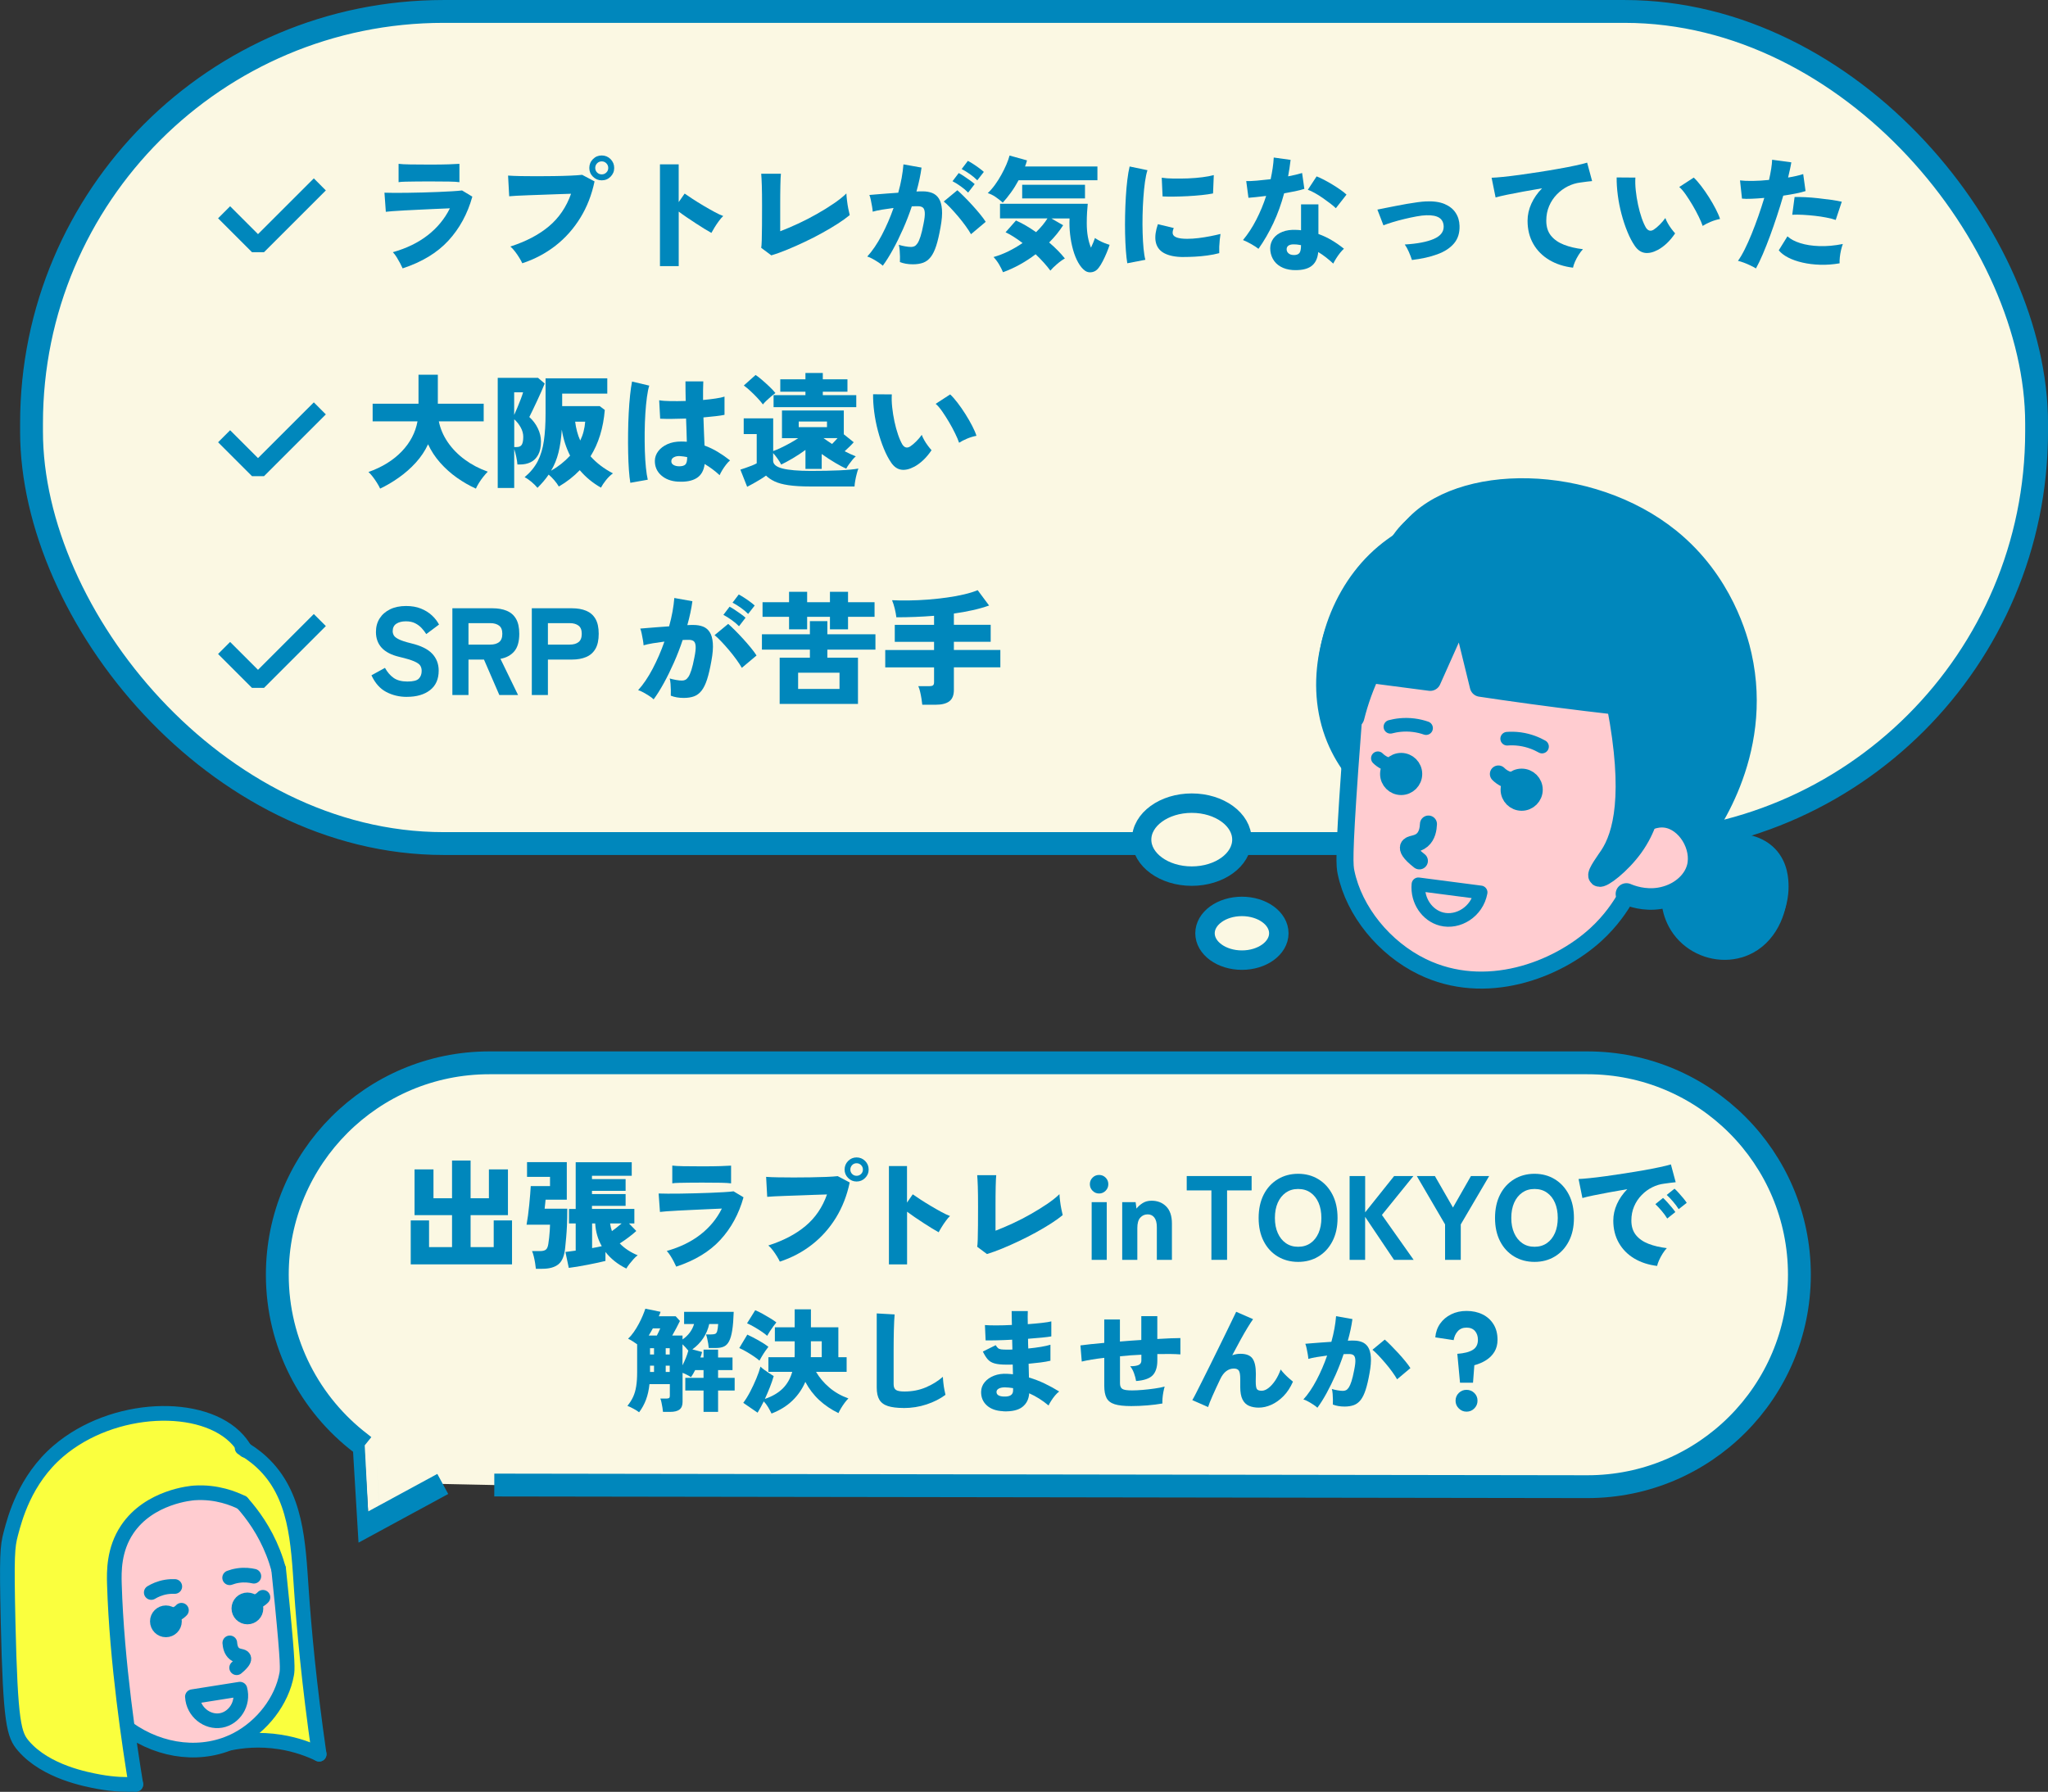 <?xml version="1.0" encoding="UTF-8"?><svg id="_レイヤー_2" xmlns="http://www.w3.org/2000/svg" viewBox="0 0 601.53 526.41"><rect x="0" y="0" width="601.53" height="526.41" fill="#333333" stroke="none"/><defs><style>.cls-1{stroke-linecap:square;stroke-linejoin:bevel;}.cls-1,.cls-2,.cls-3,.cls-4,.cls-5,.cls-6,.cls-7,.cls-8,.cls-9,.cls-10{stroke:#0087bc;}.cls-1,.cls-4,.cls-6,.cls-7,.cls-8,.cls-10{fill:none;}.cls-1,.cls-9,.cls-10{stroke-width:5px;}.cls-2{stroke-width:6.71px;}.cls-2,.cls-3{fill:#fbf8e3;stroke-miterlimit:10;}.cls-3{stroke-width:5.71px;}.cls-4{stroke-width:6.33px;}.cls-4,.cls-5,.cls-6,.cls-7,.cls-8,.cls-9,.cls-10{stroke-linecap:round;stroke-linejoin:round;}.cls-5,.cls-7{stroke-width:4.31px;}.cls-5,.cls-11,.cls-9{fill:#0087bc;}.cls-6{stroke-width:4px;}.cls-8{stroke-width:3px;}.cls-12{fill:#ffccd0;}.cls-13{fill:#faff3e;}</style></defs><g id="_レイヤー_1-2"><rect class="cls-2" x="9.26" y="3.36" width="588.92" height="244.46" rx="121.02" ry="121.02"/><path class="cls-11" d="M118.27,78.86c-.19-.44-.44-.95-.75-1.53s-.64-1.16-1-1.75-.74-1.08-1.13-1.49c4.03-1.14,7.44-2.8,10.25-4.99s4.97-4.82,6.5-7.9c-1.31.05-2.74.11-4.29.18s-3.11.15-4.68.22c-1.57.07-3.03.15-4.41.22-1.37.07-2.54.15-3.51.22-.97.07-1.61.13-1.93.18l-.4-5.61c.7.02,1.63.04,2.79.05,1.15.01,2.45,0,3.89-.02,1.44-.02,2.94-.05,4.5-.09,1.55-.04,3.06-.08,4.53-.15,1.47-.06,2.82-.13,4.06-.2,1.24-.07,2.25-.16,3.02-.25l3.02,1.82c-1.41,5.05-3.75,9.35-7.03,12.92-3.28,3.57-7.75,6.28-13.43,8.15ZM117.07,53.52v-5.39c.73.1,1.86.16,3.39.18,1.53.02,3.43.04,5.71.04s4.07-.02,5.59-.07c1.52-.05,2.58-.1,3.18-.15v5.39c-.63-.1-1.66-.16-3.08-.18-1.42-.02-3.32-.04-5.7-.04-1.26,0-2.51,0-3.75.02-1.24.01-2.33.03-3.29.05-.96.02-1.64.07-2.06.15Z"/><path class="cls-11" d="M153.4,77.33c-.19-.44-.48-.96-.86-1.58-.38-.62-.79-1.23-1.26-1.84-.46-.61-.92-1.1-1.38-1.49,4.56-1.46,8.33-3.43,11.3-5.91,2.97-2.49,5.15-5.68,6.53-9.59-1.19.02-2.51.07-3.95.13-1.44.06-2.91.12-4.39.16-1.48.05-2.89.1-4.22.15-1.33.05-2.49.1-3.48.15-.98.05-1.69.1-2.13.15l-.33-6.08c.95.07,2.15.12,3.62.15,1.47.02,3.06.04,4.77.04s3.42-.01,5.13-.04c1.71-.02,3.29-.07,4.73-.13,1.44-.06,2.61-.14,3.51-.24l3.64,1.93c-.83,3.96-2.22,7.53-4.19,10.72-1.97,3.19-4.39,5.92-7.28,8.17s-6.15,3.98-9.79,5.17ZM176.73,52.98c-1,0-1.85-.36-2.57-1.07s-1.07-1.57-1.07-2.57.36-1.89,1.07-2.6c.72-.72,1.57-1.07,2.57-1.07s1.89.36,2.6,1.07c.71.72,1.07,1.58,1.07,2.6s-.36,1.85-1.07,2.57c-.72.72-1.58,1.07-2.6,1.07ZM176.73,51.23c.53,0,.99-.18,1.36-.55.38-.36.56-.81.56-1.35s-.19-.99-.56-1.36c-.38-.38-.83-.56-1.36-.56s-.98.19-1.35.56c-.36.38-.55.83-.55,1.36s.18.98.55,1.35c.36.36.81.55,1.35.55Z"/><path class="cls-11" d="M193.84,78.16v-29.88h5.5v11.1l1.75-2.51c.58.41,1.37.94,2.35,1.58.98.64,2.04,1.3,3.17,1.97,1.13.67,2.21,1.28,3.24,1.84,1.03.56,1.89.96,2.57,1.2-.39.36-.81.85-1.26,1.46-.45.61-.87,1.23-1.26,1.86-.39.63-.7,1.18-.95,1.64-.53-.29-1.21-.69-2.02-1.18-.81-.5-1.67-1.04-2.58-1.64-.91-.59-1.8-1.19-2.67-1.78-.87-.59-1.65-1.15-2.33-1.66v16.02h-5.5Z"/><path class="cls-11" d="M226.56,75.03l-2.98-2.22c.07-.36.13-1.11.16-2.24s.06-2.55.07-4.26c.01-1.71.02-3.62.02-5.73,0-2.55-.02-4.57-.07-6.06s-.11-2.65-.18-3.48h5.79c-.07.61-.13,1.77-.16,3.48-.04,1.71-.05,3.65-.05,5.81v7.61c1.65-.63,3.4-1.38,5.26-2.24s3.68-1.8,5.48-2.82c1.8-1.02,3.45-2.04,4.97-3.08,1.52-1.03,2.76-2.02,3.73-2.97.02.56.08,1.25.18,2.07.1.83.22,1.63.38,2.42.16.79.3,1.41.42,1.87-.97.8-2.15,1.65-3.55,2.55s-2.92,1.8-4.57,2.71c-1.65.91-3.34,1.78-5.08,2.6-1.74.83-3.44,1.58-5.11,2.27-1.67.69-3.24,1.26-4.7,1.69Z"/><path class="cls-11" d="M259.28,78.06c-.29-.29-.72-.62-1.27-.98-.56-.36-1.13-.71-1.73-1.04-.59-.33-1.11-.55-1.55-.67,1.5-1.65,2.92-3.74,4.26-6.28,1.33-2.54,2.49-5.2,3.46-7.99-1.17.15-2.29.31-3.37.49-1.08.18-2,.38-2.75.6-.02-.41-.09-.94-.2-1.58-.11-.64-.23-1.27-.36-1.89-.13-.62-.27-1.1-.42-1.44.53-.05,1.25-.11,2.15-.18.9-.07,1.9-.15,3-.24,1.1-.08,2.21-.16,3.33-.24.41-1.48.75-2.92,1-4.33.25-1.41.43-2.74.53-4l5.31.95c-.29,2.18-.79,4.53-1.49,7.02.39-.02.73-.04,1.04-.04h.82c1.02,0,1.93.16,2.75.47.81.32,1.47.86,1.97,1.64.5.78.8,1.85.91,3.22.11,1.37-.03,3.11-.42,5.22-.39,2.21-.81,4.02-1.27,5.44-.46,1.42-1,2.52-1.62,3.31-.62.79-1.35,1.34-2.2,1.66-.85.31-1.86.47-3.02.47-1.46,0-2.73-.22-3.82-.66.02-.46.03-1,.02-1.62-.01-.62-.04-1.24-.09-1.86s-.13-1.15-.25-1.58c.56.17,1.18.32,1.86.44.68.12,1.26.18,1.75.18.36,0,.7-.07,1-.22.3-.15.6-.44.89-.87.29-.44.58-1.1.87-2,.29-.9.58-2.11.87-3.64.32-1.53.44-2.66.38-3.4-.06-.74-.26-1.23-.6-1.47-.34-.24-.79-.36-1.35-.36h-.84c-.32,0-.65.01-1.02.04-.75,2.26-1.61,4.47-2.57,6.64-.96,2.17-1.95,4.19-2.97,6.04-1.02,1.86-2.01,3.44-2.98,4.75ZM285.2,68.81c-.36-.65-.88-1.45-1.55-2.38-.67-.93-1.41-1.88-2.22-2.84-.81-.96-1.6-1.83-2.35-2.62s-1.38-1.38-1.89-1.77l4-3.31c.51.44,1.15,1.04,1.93,1.82.78.78,1.58,1.61,2.4,2.51.82.9,1.59,1.78,2.31,2.66.71.87,1.28,1.64,1.69,2.29l-4.33,3.64ZM284.36,56.58c-.61-.63-1.35-1.26-2.22-1.87-.87-.62-1.66-1.11-2.37-1.47l1.82-2.4c.39.19.89.49,1.49.89s1.21.81,1.8,1.24c.59.42,1.06.79,1.4,1.11l-1.93,2.51ZM287.05,52.98c-.61-.63-1.35-1.25-2.22-1.86-.87-.61-1.66-1.09-2.37-1.46l1.82-2.4c.39.19.89.49,1.49.87.61.39,1.21.8,1.8,1.24.59.44,1.06.81,1.4,1.13l-1.93,2.48Z"/><path class="cls-11" d="M294.52,59.53c-.66-.61-1.36-1.16-2.11-1.67s-1.52-.89-2.29-1.13c.73-.68,1.43-1.49,2.11-2.42.68-.93,1.3-1.92,1.87-2.95s1.07-2.04,1.49-3.02c.42-.98.73-1.86.93-2.64l5.13,1.42c-.07.27-.16.55-.25.86-.1.3-.21.61-.33.93h21.26v4.04h-23.15c-.68,1.26-1.43,2.47-2.26,3.62-.83,1.15-1.63,2.14-2.4,2.97ZM294.59,79.95c-.29-.7-.67-1.45-1.13-2.24-.46-.79-1.01-1.52-1.64-2.2,1.48-.41,2.94-.98,4.39-1.69,1.44-.72,2.82-1.52,4.13-2.42-.85-.66-1.7-1.26-2.55-1.8-.85-.55-1.66-1-2.44-1.36l3.06-3.46c1,.44,1.98.95,2.97,1.53.98.58,1.96,1.21,2.93,1.89,1.38-1.33,2.5-2.68,3.35-4.04h-13.94v-4.29h25.77c-.07.68-.14,1.5-.2,2.48-.06.97-.09,2.04-.09,3.2,0,1.5.11,2.85.33,4.04.22,1.19.52,2.24.91,3.17.27-.56.5-1.09.71-1.6.21-.51.36-.92.46-1.24.27.19.65.43,1.15.71.5.28,1.04.53,1.62.76.58.23,1.09.41,1.53.53-.22.7-.5,1.48-.86,2.33-.35.85-.73,1.66-1.13,2.44s-.78,1.41-1.15,1.89c-.53.75-1.19,1.21-1.97,1.36-.78.16-1.47.03-2.07-.38-.75-.53-1.43-1.34-2.04-2.42s-1.11-2.33-1.51-3.75-.69-2.92-.87-4.51c-.18-1.59-.24-3.16-.16-4.71h-5.35l3.46,2c-1.12,1.77-2.49,3.46-4.11,5.06,1.87,1.6,3.41,3.17,4.62,4.7-.7.39-1.47.93-2.29,1.64-.83.7-1.48,1.35-1.97,1.93-.53-.73-1.17-1.5-1.91-2.33-.74-.82-1.55-1.65-2.42-2.48-1.46,1.12-3,2.12-4.62,3.02-1.63.9-3.28,1.65-4.95,2.26ZM300.23,58.29v-4h18.45v4h-18.45Z"/><path class="cls-11" d="M331.1,77.33c-.17-1.04-.31-2.31-.42-3.8-.11-1.49-.18-3.12-.22-4.88-.04-1.76-.04-3.57,0-5.42.04-1.86.11-3.68.22-5.46.11-1.78.25-3.43.44-4.95.18-1.52.41-2.82.67-3.91l5.24,1.09c-.29.87-.53,2.01-.73,3.42-.2,1.41-.35,2.95-.47,4.64-.12,1.69-.2,3.42-.24,5.21-.04,1.78-.03,3.51.02,5.19s.14,3.2.27,4.57c.13,1.37.31,2.47.53,3.29l-5.31,1.02ZM347.66,75.51c-2.45,0-4.38-.39-5.79-1.17-1.41-.78-2.23-1.98-2.47-3.6-.19-1.36.04-2.98.69-4.88l4.66,1.13c-.29.7-.39,1.27-.29,1.71.24.97,1.65,1.46,4.22,1.46,1.07,0,2.19-.07,3.37-.22,1.18-.15,2.32-.33,3.44-.55s2.11-.44,2.99-.66c-.07.46-.15,1.03-.22,1.71-.07.68-.12,1.37-.15,2.07-.02.7-.02,1.32,0,1.86-1.07.29-2.23.52-3.49.69-1.26.17-2.5.29-3.71.35-1.21.06-2.29.09-3.24.09ZM341.47,57.71l-.25-5.5c.95.15,2.11.23,3.48.25,1.37.02,2.8,0,4.28-.05,1.48-.06,2.89-.18,4.22-.35,1.33-.17,2.44-.38,3.31-.62l-.22,5.39c-.97.19-2.11.36-3.42.49-1.31.13-2.66.24-4.06.31-1.4.07-2.74.12-4.02.13s-2.39,0-3.31-.05Z"/><path class="cls-11" d="M369.65,73.11c-.51-.41-1.2-.87-2.08-1.37-.87-.5-1.7-.9-2.48-1.22,1.46-1.75,2.76-3.74,3.91-5.99,1.15-2.24,2.12-4.57,2.89-6.97-1.12.15-2.12.26-3.02.35-.9.09-1.63.15-2.18.2l-.65-4.91c.8.02,1.84-.02,3.11-.13,1.27-.11,2.63-.25,4.06-.42.24-1.12.44-2.21.6-3.28s.26-2.1.31-3.09l4.95.69c-.1.83-.21,1.64-.33,2.46-.12.81-.25,1.61-.4,2.38.78-.15,1.51-.3,2.2-.47.69-.17,1.33-.34,1.91-.51l.66,4.66c-.75.24-1.64.47-2.68.69s-2.12.42-3.26.62c-.83,3.08-1.87,5.99-3.15,8.72s-2.74,5.26-4.39,7.59ZM379.62,79.33c-1.33-.1-2.5-.43-3.49-1-1-.57-1.75-1.33-2.27-2.27-.52-.95-.78-2-.78-3.17.02-1.07.35-2.02.96-2.86.62-.84,1.5-1.48,2.64-1.93,1.14-.45,2.49-.64,4.04-.56.48,0,.96.04,1.42.11v-7.61h5.1v8.7c1.36.49,2.65,1.09,3.88,1.82s2.43,1.56,3.62,2.51c-.36.32-.75.73-1.15,1.24s-.78,1.04-1.13,1.6c-.35.56-.64,1.07-.86,1.53-.68-.63-1.39-1.24-2.13-1.82-.74-.58-1.5-1.1-2.28-1.57-.19,1.99-.92,3.4-2.17,4.24-1.25.84-3.05,1.18-5.41,1.04ZM380.02,74.93c.78,0,1.32-.2,1.64-.6.31-.4.47-1.15.47-2.24v-.07c-.32-.05-.62-.1-.93-.15-.3-.05-.61-.07-.93-.07-.7-.05-1.27.04-1.69.27-.42.23-.65.59-.67,1.07-.02.51.15.93.53,1.27s.9.51,1.58.51ZM392.36,61.17c-.39-.39-.93-.85-1.62-1.38-.69-.53-1.43-1.07-2.22-1.62-.79-.55-1.57-1.04-2.35-1.47-.78-.44-1.46-.75-2.04-.95l2.58-3.93c.63.24,1.35.58,2.17,1,.81.42,1.64.89,2.48,1.4.84.51,1.62,1.02,2.35,1.53.73.51,1.32.98,1.78,1.42l-3.13,4Z"/><path class="cls-11" d="M414.71,76.38c-.22-.7-.52-1.5-.91-2.38-.39-.89-.79-1.61-1.2-2.17,3.66-.22,6.5-.76,8.5-1.62,2-.86,2.98-2.1,2.93-3.73-.05-1.14-.49-1.98-1.31-2.51-.83-.53-2.08-.78-3.75-.73-.85.02-1.84.14-2.97.35-1.13.21-2.3.46-3.51.75-1.21.29-2.36.6-3.44.93-1.08.33-1.98.64-2.71.93l-1.78-4.62c.58-.12,1.34-.27,2.28-.46.93-.18,1.95-.38,3.04-.6s2.2-.42,3.33-.62c1.13-.19,2.18-.36,3.15-.49.97-.13,1.79-.21,2.47-.24,2.21-.1,4.03.16,5.46.76,1.43.61,2.51,1.46,3.24,2.57.73,1.1,1.12,2.38,1.16,3.84.07,2.09-.47,3.81-1.62,5.17-1.15,1.36-2.79,2.43-4.91,3.2-2.12.78-4.6,1.33-7.44,1.67Z"/><path class="cls-11" d="M462.03,78.64c-2.65-.32-4.98-1.07-6.99-2.27-2.01-1.2-3.58-2.78-4.7-4.75-1.12-1.97-1.67-4.22-1.67-6.77,0-1.7.37-3.37,1.11-5,.74-1.64,1.79-3.15,3.15-4.53-1.87.32-3.69.64-5.48.96-1.78.33-3.39.64-4.8.93-1.42.29-2.54.56-3.37.8l-1.17-5.79c.78-.02,1.89-.11,3.35-.25,1.46-.15,3.11-.35,4.95-.6,1.84-.25,3.75-.53,5.71-.84,1.97-.3,3.87-.62,5.71-.95,1.84-.33,3.49-.65,4.95-.96,1.46-.31,2.58-.59,3.39-.84l1.46,5.42c-.41.02-.92.08-1.51.16-.59.08-1.26.18-1.98.27-1.24.15-2.45.52-3.64,1.11-1.19.6-2.26,1.38-3.22,2.37s-1.72,2.12-2.27,3.42c-.56,1.3-.84,2.74-.84,4.31,0,1.8.46,3.26,1.38,4.4.92,1.14,2.2,2.03,3.82,2.66,1.62.63,3.48,1.07,5.57,1.31-.44.46-.87,1.03-1.29,1.71-.42.68-.78,1.35-1.07,2.02-.29.67-.47,1.23-.55,1.69Z"/><path class="cls-11" d="M486.96,73.4c-1.41.75-2.68,1.05-3.82.89s-2.12-.83-2.95-2.02c-.8-1.16-1.54-2.56-2.2-4.19-.67-1.62-1.24-3.36-1.73-5.21-.49-1.84-.85-3.69-1.09-5.55-.24-1.86-.35-3.59-.33-5.19l5.5.04c-.07,1.12-.04,2.37.11,3.77.15,1.4.37,2.8.67,4.2.3,1.41.66,2.71,1.07,3.9.41,1.19.84,2.15,1.27,2.88.63.92,1.38,1.1,2.26.55.56-.36,1.15-.86,1.78-1.49.63-.63,1.18-1.27,1.64-1.93.15.44.38.95.71,1.53.33.58.69,1.14,1.09,1.67.4.53.76.97,1.07,1.31-.75,1.12-1.55,2.07-2.4,2.88s-1.73,1.46-2.66,1.97ZM500.1,66.37c-.24-.73-.62-1.63-1.15-2.71-.52-1.08-1.12-2.2-1.8-3.35-.68-1.15-1.36-2.21-2.04-3.19-.68-.97-1.31-1.7-1.89-2.18l4.26-2.77c.66.61,1.38,1.43,2.17,2.46.79,1.03,1.56,2.14,2.31,3.33.75,1.19,1.42,2.35,2,3.48s1,2.09,1.24,2.89c-.92.17-1.84.45-2.77.84-.92.39-1.7.79-2.33,1.2Z"/><path class="cls-11" d="M515.75,78.86c-.44-.27-.97-.55-1.6-.86-.63-.3-1.27-.58-1.91-.82-.64-.24-1.23-.42-1.77-.55.63-.87,1.29-1.99,1.97-3.35.68-1.36,1.36-2.88,2.04-4.55.68-1.67,1.33-3.42,1.97-5.22.63-1.81,1.21-3.6,1.75-5.37-1.33.12-2.58.21-3.73.25-1.15.05-2.09.04-2.82-.04l-.58-5.35c.97.12,2.21.17,3.73.15,1.52-.02,3.11-.12,4.79-.29.27-1.19.48-2.29.64-3.29.16-1.01.25-1.89.27-2.64l5.64.76c-.1.63-.23,1.32-.4,2.07-.17.75-.35,1.55-.55,2.4,1.77-.29,3.25-.63,4.44-1.02l.69,4.99c-.73.24-1.67.48-2.82.71-1.15.23-2.4.44-3.73.64-.56,1.94-1.17,3.93-1.84,5.95-.67,2.03-1.35,4-2.06,5.92s-1.41,3.69-2.11,5.33c-.7,1.64-1.37,3.03-2,4.17ZM540.32,77.36c-1.97.34-3.88.48-5.73.42-1.86-.06-3.58-.27-5.17-.64-1.59-.36-2.98-.85-4.19-1.47-1.2-.62-2.13-1.33-2.78-2.13l2.55-4.11c.9.83,2.15,1.49,3.77,2,1.61.51,3.49.8,5.62.87s4.43-.13,6.88-.62c-.19.51-.37,1.11-.53,1.8-.16.69-.27,1.38-.35,2.07-.07.69-.1,1.29-.07,1.8ZM539.19,64.62c-.78-.27-1.7-.5-2.77-.71-1.07-.21-2.2-.38-3.39-.51-1.19-.13-2.35-.23-3.49-.29-1.14-.06-2.18-.07-3.13-.02l.69-5.21c.9-.02,1.96,0,3.18.05,1.22.06,2.49.16,3.8.31s2.57.3,3.77.47c1.2.17,2.24.35,3.11.55l-1.78,5.35Z"/><path class="cls-11" d="M111.65,143.54c-.24-.53-.56-1.11-.95-1.73-.39-.62-.8-1.21-1.24-1.78s-.85-1.02-1.24-1.36c4.03-1.43,7.29-3.45,9.77-6.04,2.49-2.6,4.03-5.54,4.64-8.85h-13.18v-5.17h13.47v-8.52h5.68v8.52h13.47v5.17h-13.18c.44,2.16,1.31,4.2,2.62,6.12,1.31,1.92,2.97,3.62,4.97,5.1s4.26,2.67,6.79,3.57c-.41.41-.85.91-1.31,1.49-.46.58-.89,1.18-1.27,1.8-.39.62-.69,1.18-.91,1.69-1.89-.85-3.75-1.92-5.57-3.2-1.82-1.29-3.46-2.76-4.93-4.42-1.47-1.66-2.65-3.46-3.55-5.41-.9,1.94-2.1,3.74-3.6,5.39-1.5,1.65-3.17,3.12-4.99,4.4-1.82,1.29-3.65,2.37-5.5,3.24Z"/><path class="cls-11" d="M146.19,143.32v-32.32h11.83l1.97,1.67c-.27.68-.6,1.47-1,2.37-.4.9-.82,1.82-1.26,2.77s-.86,1.83-1.26,2.66c-.4.83-.73,1.5-1,2.04,1.07.97,1.91,2.09,2.51,3.35.61,1.26.91,2.55.91,3.86,0,1.6-.27,2.9-.82,3.9-.55,1-1.28,1.72-2.2,2.17-.92.45-1.96.67-3.13.67h-.76c-.05-.65-.16-1.41-.35-2.27-.18-.86-.38-1.62-.6-2.27v11.43h-4.84ZM151.03,121.88c.29-.63.61-1.37.96-2.2.35-.84.68-1.66.98-2.46.3-.8.53-1.46.67-1.97h-2.62v6.62ZM151.03,131.34h.69c.78,0,1.3-.25,1.57-.75.27-.5.4-1.26.4-2.27,0-.92-.25-1.84-.76-2.77-.51-.92-1.14-1.71-1.89-2.37v8.15ZM157.87,143.32c-.51-.61-1.1-1.2-1.78-1.77-.68-.57-1.35-1.03-2-1.36,1.7-1.43,2.98-3,3.86-4.71.87-1.71,1.47-3.71,1.8-5.99.33-2.28.49-4.96.49-8.04v-10.3h18.13v4.48h-13.25v3.68h11.03l1.49,1.13c-.44,5.29-1.83,9.83-4.19,13.61,1.75,1.97,3.94,3.64,6.59,5.02-.7.49-1.38,1.14-2.04,1.97s-1.15,1.57-1.49,2.22c-2.4-1.36-4.48-3.07-6.22-5.13-1.77,1.84-3.82,3.45-6.15,4.8-.34-.58-.78-1.2-1.33-1.84s-1.1-1.19-1.66-1.66c-.46.68-.96,1.34-1.51,1.98-.55.64-1.13,1.28-1.77,1.91ZM161.84,138.3c2.13-1.21,4-2.69,5.61-4.44-.58-1.14-1.08-2.35-1.49-3.62-.41-1.27-.73-2.61-.95-4.02-.17,2.57-.5,4.82-.98,6.75s-1.21,3.71-2.18,5.33ZM170.43,129.42c.41-.85.74-1.74.98-2.68.24-.93.4-1.89.47-2.86h-2.95c.12.97.3,1.92.55,2.86.24.93.56,1.83.95,2.68Z"/><path class="cls-11" d="M185.14,141.83c-.17-.97-.31-2.22-.42-3.75s-.18-3.22-.22-5.08c-.04-1.86-.04-3.78-.02-5.77.02-1.99.08-3.93.18-5.82.1-1.89.23-3.65.4-5.26.17-1.61.36-2.97.58-4.06l5.06,1.2c-.27.83-.5,1.95-.69,3.39-.19,1.43-.35,3.03-.46,4.79-.11,1.76-.18,3.58-.2,5.48-.02,1.89,0,3.73.05,5.51.06,1.78.16,3.41.31,4.88s.33,2.66.55,3.59l-5.13.91ZM199.11,141.5c-2.01-.12-3.65-.74-4.91-1.86-1.26-1.12-1.88-2.55-1.86-4.29.02-1.02.36-1.95,1-2.8.64-.85,1.54-1.53,2.69-2.06,1.15-.52,2.5-.78,4.06-.78.29,0,.57,0,.84.02s.53.03.8.05c-.02-.95-.05-2-.09-3.15-.04-1.15-.08-2.37-.13-3.66-1.43.05-2.81.08-4.13.09s-2.48,0-3.48-.05l-.29-5.42c.85.15,1.97.23,3.35.25,1.38.02,2.86.01,4.44-.04-.02-.95-.04-1.9-.05-2.86-.01-.96-.02-1.92-.02-2.89h5.24c-.02.83-.05,1.69-.07,2.6-.02.91-.02,1.86,0,2.86,1.36-.12,2.6-.27,3.73-.44,1.13-.17,1.98-.35,2.57-.55v5.35c-.68.15-1.56.28-2.64.4-1.08.12-2.26.24-3.55.36.05,1.53.1,3,.16,4.42.06,1.42.11,2.7.16,3.84,1.38.51,2.69,1.14,3.93,1.89,1.24.75,2.43,1.58,3.57,2.48-.36.29-.75.7-1.17,1.24-.41.53-.79,1.08-1.13,1.64-.34.56-.59,1.04-.76,1.46-.68-.63-1.39-1.22-2.13-1.77-.74-.55-1.5-1.05-2.27-1.51-.24,1.94-1.04,3.32-2.38,4.15s-3.17,1.16-5.48,1.02ZM199.51,136.99c.85,0,1.45-.18,1.8-.53.35-.35.53-1.07.53-2.17-.34-.07-.69-.13-1.04-.18-.35-.05-.7-.08-1.04-.11-.68-.05-1.27.05-1.78.31-.51.25-.78.64-.8,1.15-.02.49.19.86.64,1.13s1.01.4,1.69.4Z"/><path class="cls-11" d="M219.46,143.03l-2-5.06c.44-.15.96-.32,1.58-.53.62-.21,1.22-.43,1.82-.67.59-.24,1.06-.46,1.4-.66v-8.59h-3.82v-4.62h8.66v9.61c.63-.22,1.36-.52,2.18-.91.82-.39,1.69-.83,2.6-1.33.91-.5,1.77-1.01,2.57-1.55h-4.77v-8.12h18.16v6.99l2.91,2.33c-.24.29-.61.69-1.11,1.18-.5.5-1.01.99-1.55,1.47.63.32,1.23.61,1.8.87s1.06.47,1.47.62c-.29.24-.62.58-.98,1.02-.36.44-.71.89-1.04,1.35-.33.46-.59.87-.78,1.24-.83-.34-1.91-.91-3.26-1.71s-2.66-1.66-3.95-2.58v4.37h-4.77v-5.57c-1.19.87-2.42,1.69-3.69,2.44-1.27.75-2.42,1.37-3.44,1.86-.24-.49-.58-1.04-1.02-1.67-.44-.63-.89-1.2-1.35-1.71v2.22c0,1.07.91,1.84,2.73,2.31s4.59.71,8.3.71c3.28,0,6.1-.05,8.46-.16,2.37-.11,4.22-.28,5.55-.53-.15.36-.3.87-.47,1.51-.17.64-.32,1.3-.44,1.98-.12.68-.2,1.27-.22,1.78h-12.89c-2.64,0-4.81-.13-6.5-.38s-3.05-.62-4.08-1.11c-1.03-.49-1.87-1.06-2.53-1.71-.46.34-1.03.72-1.69,1.13-.67.41-1.34.81-2.02,1.18-.68.38-1.3.71-1.86,1ZM224.08,118.82c-.41-.56-.93-1.18-1.57-1.86-.63-.68-1.3-1.35-2-2s-1.38-1.23-2.04-1.71l3.46-3.09c.56.36,1.21.87,1.95,1.51.74.64,1.47,1.3,2.18,1.98s1.28,1.29,1.69,1.82c-.34.24-.75.56-1.22.96-.47.4-.93.81-1.38,1.24-.45.42-.81.81-1.07,1.15ZM227.21,119.62v-3.53h9.36v-1.02h-7.39v-3.64h7.39v-1.86h5.1v1.86h7.24v3.64h-7.24v1.02h9.83v3.53h-24.28ZM234.6,125.48h8.3v-1.64h-8.3v1.64ZM244.39,130.43c.27-.27.54-.55.82-.84.28-.29.54-.58.78-.87h-4.11c.39.27.79.55,1.2.84.41.29.85.58,1.31.87Z"/><path class="cls-11" d="M268.56,137.1c-1.41.75-2.68,1.05-3.82.89s-2.12-.83-2.95-2.02c-.8-1.16-1.54-2.56-2.2-4.19-.67-1.62-1.24-3.36-1.73-5.21-.49-1.84-.85-3.69-1.09-5.55-.24-1.86-.35-3.59-.33-5.19l5.5.04c-.07,1.12-.04,2.37.11,3.77.15,1.4.37,2.8.67,4.2.3,1.41.66,2.71,1.07,3.9.41,1.19.84,2.15,1.27,2.88.63.92,1.38,1.1,2.26.55.56-.36,1.15-.86,1.78-1.49.63-.63,1.18-1.27,1.64-1.93.15.44.38.95.71,1.53.33.58.69,1.14,1.09,1.67.4.53.76.97,1.07,1.31-.75,1.12-1.55,2.07-2.4,2.88s-1.73,1.46-2.66,1.97ZM281.7,130.07c-.24-.73-.62-1.63-1.15-2.71-.52-1.08-1.12-2.2-1.8-3.35-.68-1.15-1.36-2.21-2.04-3.19-.68-.97-1.31-1.7-1.89-2.18l4.26-2.77c.66.61,1.38,1.43,2.17,2.46.79,1.03,1.56,2.14,2.31,3.33.75,1.19,1.42,2.35,2,3.48s1,2.09,1.24,2.89c-.92.17-1.84.45-2.77.84-.92.39-1.7.79-2.33,1.2Z"/><path class="cls-11" d="M119.47,204.73c-2.18,0-4.19-.48-6.02-1.44-1.83-.96-3.28-2.59-4.35-4.9l3.97-2.18c.7,1.26,1.55,2.25,2.55,2.95,1,.7,2.34,1.06,4.04,1.06s2.79-.28,3.35-.85c.56-.57.84-1.33.84-2.27,0-.61-.14-1.13-.42-1.57s-.89-.86-1.82-1.26c-.93-.4-2.37-.83-4.31-1.29-2.35-.56-4.09-1.46-5.21-2.69-1.12-1.24-1.67-2.78-1.67-4.62,0-1.53.36-2.86,1.09-4,.73-1.14,1.75-2.03,3.08-2.68,1.32-.64,2.88-.96,4.68-.96,1.65,0,3.11.25,4.37.76,1.26.51,2.34,1.18,3.22,2,.89.83,1.58,1.72,2.09,2.69l-3.75,2.8c-.36-.58-.81-1.16-1.33-1.73-.52-.57-1.16-1.05-1.91-1.44-.75-.39-1.67-.58-2.77-.58s-2.07.24-2.78.71c-.72.47-1.07,1.21-1.07,2.2,0,.39.1.78.31,1.18.21.4.69.8,1.46,1.18.76.39,1.98.79,3.66,1.2,2.84.68,4.9,1.69,6.17,3.04,1.27,1.35,1.91,3,1.91,4.97,0,2.5-.84,4.41-2.53,5.73-1.69,1.32-3.96,1.98-6.83,1.98Z"/><path class="cls-11" d="M132.87,204.18v-25.48h11.79c1.6,0,2.99.24,4.17.73,1.18.49,2.09,1.27,2.73,2.37.64,1.09.96,2.56.96,4.4,0,2.28-.49,4-1.47,5.15-.98,1.15-2.34,1.89-4.06,2.2l5.17,10.63h-5.5l-4.51-10.41h-4.55v10.41h-4.73ZM137.6,189.37h6.41c1.09,0,1.95-.24,2.58-.73.63-.49.95-1.3.95-2.44s-.32-1.92-.95-2.4c-.63-.48-1.49-.73-2.58-.73h-6.41v6.3Z"/><path class="cls-11" d="M156.2,204.18v-25.48h11.79c1.6,0,2.99.24,4.17.73,1.18.49,2.09,1.27,2.73,2.37.64,1.09.96,2.56.96,4.4s-.32,3.32-.96,4.42c-.64,1.1-1.55,1.91-2.73,2.4-1.18.5-2.57.75-4.17.75h-7.06v10.41h-4.73ZM160.93,189.37h6.41c1.09,0,1.95-.24,2.58-.73.63-.49.95-1.3.95-2.44s-.32-1.92-.95-2.4c-.63-.48-1.49-.73-2.58-.73h-6.41v6.3Z"/><path class="cls-11" d="M191.98,205.45c-.29-.29-.72-.62-1.27-.98-.56-.36-1.13-.71-1.73-1.04-.59-.33-1.11-.55-1.55-.67,1.5-1.65,2.92-3.74,4.26-6.28,1.33-2.54,2.49-5.2,3.46-7.99-1.17.15-2.29.31-3.37.49-1.08.18-2,.38-2.75.6-.02-.41-.09-.94-.2-1.58-.11-.64-.23-1.27-.36-1.89-.13-.62-.27-1.1-.42-1.44.53-.05,1.25-.11,2.15-.18.9-.07,1.9-.15,3-.24,1.1-.08,2.21-.16,3.33-.24.41-1.48.75-2.92,1-4.33.25-1.41.43-2.74.53-4l5.31.95c-.29,2.18-.79,4.53-1.49,7.02.39-.02.73-.04,1.04-.04h.82c1.02,0,1.93.16,2.75.47.81.32,1.47.86,1.97,1.64.5.78.8,1.85.91,3.22.11,1.37-.03,3.11-.42,5.22-.39,2.21-.81,4.02-1.27,5.44-.46,1.42-1,2.52-1.62,3.31-.62.79-1.35,1.34-2.2,1.66-.85.31-1.86.47-3.02.47-1.46,0-2.73-.22-3.82-.66.02-.46.03-1,.02-1.62-.01-.62-.04-1.24-.09-1.86s-.13-1.15-.25-1.58c.56.17,1.18.32,1.86.44.68.12,1.26.18,1.75.18.36,0,.7-.07,1-.22.3-.15.6-.44.89-.87.29-.44.58-1.1.87-2,.29-.9.58-2.11.87-3.64.32-1.53.44-2.66.38-3.4-.06-.74-.26-1.23-.6-1.47-.34-.24-.79-.36-1.35-.36h-.84c-.32,0-.65.01-1.02.04-.75,2.26-1.61,4.47-2.57,6.64-.96,2.17-1.95,4.19-2.97,6.04-1.02,1.86-2.01,3.44-2.98,4.75ZM217.89,196.21c-.36-.65-.88-1.45-1.55-2.38-.67-.93-1.41-1.88-2.22-2.84-.81-.96-1.6-1.83-2.35-2.62s-1.38-1.38-1.89-1.77l4-3.31c.51.44,1.15,1.04,1.93,1.82.78.78,1.58,1.61,2.4,2.51.82.9,1.59,1.78,2.31,2.66.71.87,1.28,1.64,1.69,2.29l-4.33,3.64ZM217.06,183.98c-.61-.63-1.35-1.26-2.22-1.87-.87-.62-1.66-1.11-2.37-1.47l1.82-2.4c.39.19.89.49,1.49.89s1.21.81,1.8,1.24c.59.42,1.06.79,1.4,1.11l-1.93,2.51ZM219.75,180.37c-.61-.63-1.35-1.25-2.22-1.86-.87-.61-1.66-1.09-2.37-1.46l1.82-2.4c.39.19.89.49,1.49.87.61.39,1.21.8,1.8,1.24.59.44,1.06.81,1.4,1.13l-1.93,2.48Z"/><path class="cls-11" d="M229,206.8v-13.58h8.88v-2.37h-14.09v-4.51h14.09v-3.86h5.13v3.86h14.12v4.51h-14.12v2.37h8.99v13.58h-23ZM231.76,184.89v-3.68h-7.79v-4.29h7.79v-3.06h5.31v3.06h6.7v-3.06h5.31v3.06h7.79v4.29h-7.79v3.68h-5.31v-3.68h-6.7v3.68h-5.31ZM234.42,202.4h12.16v-4.77h-12.16v4.77Z"/><path class="cls-11" d="M270.89,207.05c-.05-.51-.13-1.11-.24-1.8-.11-.69-.24-1.37-.4-2.04-.16-.67-.33-1.21-.53-1.62h3.17c.51,0,.88-.07,1.11-.22.23-.15.35-.47.35-.98v-4.33h-14.34v-5.1h14.34v-2.4h-11.54v-4.99h11.54v-2.66c-3.67.29-7.35.44-11.07.44-.1-.8-.26-1.67-.49-2.6s-.49-1.74-.78-2.42c1.5.07,3.16.1,4.97.07,1.81-.02,3.66-.11,5.55-.25,1.89-.15,3.75-.35,5.57-.6,1.82-.25,3.51-.56,5.06-.93,1.55-.36,2.89-.78,4-1.24l3.35,4.51c-1.5.53-3.13,1-4.88,1.38-1.75.39-3.57.72-5.46.98v3.31h10.81v4.99h-10.81v2.4h13.65v5.1h-13.65v6.66c0,1.53-.44,2.63-1.33,3.31-.89.68-2.23,1.02-4.02,1.02h-3.93Z"/><polyline class="cls-1" points="92.17 55.94 75.78 72.32 67.59 64.13"/><polyline class="cls-1" points="92.17 121.74 75.78 138.12 67.59 129.93"/><polyline class="cls-1" points="92.17 183.93 75.78 200.32 67.59 192.13"/><ellipse class="cls-3" cx="350.04" cy="246.67" rx="14.73" ry="10.72"/><ellipse class="cls-3" cx="364.77" cy="274.18" rx="10.84" ry="7.89"/><path class="cls-11" d="M491.59,263.4c.14,1.37.88,7.27,5.95,11.58,4.66,3.97,11.38,5.23,17.17,2.92,7.97-3.17,10.69-11.71,10.62-17.52-.02-1.79-.08-7.01-3.98-11.04-4.21-4.35-11.23-5.59-17.96-3.17"/><path class="cls-12" d="M481.58,242.38c1.41-1.02,4.31-2.79,7.74-2.41,6.31.7,11.25,8.34,9.8,14.7-1.05,4.6-5.43,8.42-10.93,9.49-4.63.9-8.53-.44-9.9-.98l-.07.7c-1.64,3.12-4.34,7.45-8.65,11.65-11.25,10.94-32.16,19.69-51.22,11.13-11.41-5.13-20.67-15.8-23.44-27.24-.47-1.96-.87-4.41.13-30.33.25-6.58.5-12.04.67-15.84-.35-6.17-1.14-31.25,13.6-41.01,20.24-13.4,61,7.89,71.49,38.1,4.56,13.14,2.49,25.37.79,32.04Z"/><path class="cls-11" d="M499.73,248.5c2.51-3.39,19.69-27.46,11.93-57.57-1.25-4.84-6.34-22.22-22.82-34.75-25.03-19.02-64.67-17.97-78.72-.26-1.41,1.78-2.35,3.46-2.96,4.71l1.36-1.12c-1.74,1.11-4.89,3.29-8.16,6.69-11.97,12.47-17.42,32.95-11.19,50.14,1.53,4.24,3.58,7.74,5.62,10.55l.93-13.66c.34-2.08.93-4.58,1.97-7.31,1.37-3.61,4.57-8.51,4.57-8.51h0s-.35.77-1.01,2.22c6.14.33,12.28.66,18.42.98l8.04-17.06,6.93,18.33,40.81,4.56s1.67,39.29-2.32,45.66c-.86,1.38-3.65,5.46-3.09,5.95.66.56,5.81-3.87,9.64-9.05,2.36-3.19,3.85-6.16,4.76-8.26,1.28-.44,3.45-.95,5.98-.46,6.33,1.22,9.04,7.56,9.31,8.2Z"/><path class="cls-10" d="M397.59,210.67c-.29,3.75-.7,9.15-1.16,15.65-1.8,25.61-1.48,28.05-1.07,30,2.38,11.4,11.21,22.25,22.34,27.67,18.58,9.07,39.54,1.06,51.01-9.41,4.39-4.01,7.2-8.21,8.92-11.25"/><path class="cls-10" d="M419.56,242.09c-.06,1.44-.38,3.47-1.86,4.72-1.61,1.37-3.61.96-3.98,1.96-.22.6.11,1.74,3.18,4.14"/><path class="cls-6" d="M434.89,262.17c-1.05,5.67-6.61,9.09-11.5,7.84-4.18-1.07-7.22-5.4-6.78-10.22l18.27,2.38Z"/><circle class="cls-9" cx="446.94" cy="232" r="3.69"/><path class="cls-10" d="M446.04,229.4c-.67.09-2.09.18-3.66-.48-1.09-.46-1.84-1.1-2.28-1.54"/><circle class="cls-9" cx="411.54" cy="227.38" r="3.69"/><path class="cls-6" d="M410.64,224.78c-.67.09-2.09.18-3.66-.48-1.09-.46-1.84-1.1-2.28-1.54"/><path class="cls-6" d="M442.68,217.02c1.06-.08,2.32-.08,3.73.11,2.85.39,5.07,1.39,6.51,2.2"/><path class="cls-6" d="M418.86,213.91c-1-.35-2.22-.67-3.63-.85-2.86-.36-5.26.04-6.85.46"/><path class="cls-4" d="M481.62,242.16c1.42-.97,4.35-2.62,7.73-2.14,6.22.89,10.87,8.6,9.24,14.84-1.18,4.52-5.63,8.15-11.11,9.04-4.61.75-8.42-.7-9.77-1.27"/><path class="cls-4" d="M475.13,207.33c4.99,26.11,1.88,38.11-2.18,44.21-.95,1.43-3.79,5.28-3.24,5.78.65.59,6.09-3.46,9.82-8.65,3.85-5.36,5.1-10.85,5.57-14.17"/><path class="cls-4" d="M412.55,181.58c-4.41,5.21-9.36,12.47-12.79,21.92-.9,2.48-1.61,4.88-2.18,7.16"/><path class="cls-8" d="M410.54,158.97c.64-1.21,1.63-2.85,3.08-4.56,14.45-17.07,53.69-16.88,77.86,2.71,15.92,12.9,20.41,30.26,21.49,35.08,6.75,30.03-11,53.3-13.59,56.57"/><path class="cls-6" d="M411.92,157.91c-1.75,1.04-4.94,3.1-8.28,6.37-12.23,11.96-18.25,32.04-12.63,49.25,1.39,4.24,3.3,7.77,5.23,10.61"/><path class="cls-4" d="M491.04,263.28c.02,1.25.22,6.63,4.46,10.93,3.9,3.95,9.87,5.62,15.28,4,7.45-2.24,10.58-9.73,10.98-14.98.12-1.62.48-6.34-2.72-10.29-3.46-4.26-9.7-5.94-15.97-4.28"/><path class="cls-4" d="M473.91,206.69c-10.24-1.17-21.09-2.55-32.47-4.19-2.22-.32-4.41-.64-6.58-.97l-5.51-22.49-9.27,20.76-15.24-1.99"/><path class="cls-2" d="M130.05,435.96l-21.71,11.78s-1.36-22.92-1.38-22.92l-.97-.78c-14.91-11.37-24.54-29.33-24.54-49.54h0c0-34.38,27.87-62.26,62.26-62.26h322.54c34.38,0,62.26,27.87,62.26,62.26h0c0,34.38-27.87,62.26-62.26,62.26l-321.07-.48"/><path class="cls-12" d="M81.3,460.76c.85,4.92.07,3.81,1.07,10.46,1.06,7.09,2.33,12,1.35,19.62-.02.17-.05.31-.07.45-1.38,7.68-7.07,15.11-14.45,18.95-10.8,5.63-23.92,1.82-31.56-3.22-18.13-11.95-23.87-42.45-10.22-59.24,9.04-11.12,23.68-12.64,25.49-12.8,4.76-.43,13.3-1.19,19.63,4.18,5.89,5,7.3,13.11,8.78,21.59Z"/><path class="cls-13" d="M67.24,511.28c3.31-.67,8.44-1.29,14.56-.32,4.76.76,8.58,2.24,11.26,3.53-2.96-20.48-4.39-36.49-5.16-47.69-.94-13.74-1.4-27.63-11.52-37.01-2.15-1.99-4.23-3.31-5.67-4.11l.94.69c-.45-.8-1.14-1.88-2.15-3-9.99-11.17-36.28-10.32-52.11,3.26-9.68,8.3-12.57,19.44-13.75,23.9-1,3.78-1.22,6.36-.79,25.66.67,29.51,1.69,32.71,4.5,35.96,6.53,7.55,18.23,9.69,21.94,10.37,4.31.79,8,.84,10.61.73-1.7-10.43-5.54-35.51-6.22-58.04-.11-3.64-.22-10.02,3.72-15.89,6.4-9.53,18.66-10.53,19.47-10.58,6.45-.43,11.46,1.65,13.84,2.83,3.05,3.41,6.5,8.18,8.98,14.45.65,1.65,1.17,3.24,1.59,4.76.45,6.69,1.05,12.02,1.5,15.56,1.03,8.11,1.88,11.74.41,16.96-.2.72-1.12,3.86-3.47,7.42-4.11,6.23-9.65,9.27-12.5,10.58Z"/><path class="cls-7" d="M81.83,460.92c.27,2.54.65,6.2,1.08,10.6,1.7,17.35,1.53,19.01,1.29,20.34-1.4,7.77-7.16,15.3-14.64,19.2-9.81,5.11-22.22,3.77-31.97-3.26"/><path class="cls-7" d="M67.5,482.65c.07.98.33,2.35,1.35,3.17,1.12.9,2.47.59,2.74,1.26.16.4-.04,1.18-2.08,2.87"/><path class="cls-7" d="M56.52,498.46c.23,4.5,4.38,7.68,8.38,6.98,3.92-.69,6.72-4.93,5.57-9.19l-13.96,2.21Z"/><circle class="cls-5" cx="48.73" cy="476.32" r="2.51"/><path class="cls-7" d="M49.29,474.54c.46.05,1.42.08,2.48-.39.73-.33,1.23-.78,1.52-1.09"/><circle class="cls-5" cx="72.67" cy="472.53" r="2.51"/><path class="cls-7" d="M73.23,470.74c.46.05,1.42.08,2.48-.39.73-.33,1.23-.78,1.52-1.09"/><path class="cls-7" d="M51.34,466.08c-.72-.03-1.58,0-2.53.15-1.93.32-3.42,1.04-4.38,1.62"/><path class="cls-7" d="M67.45,463.52c.67-.25,1.5-.5,2.45-.64,1.93-.3,3.57-.07,4.66.18"/><path class="cls-7" d="M71.12,441.46c3.09,3.45,6.59,8.29,9.09,14.64.66,1.67,1.19,3.28,1.61,4.82"/><path class="cls-7" d="M72.07,426.08c-.46-.81-1.16-1.9-2.17-3.04-10.12-11.32-36.76-10.45-52.79,3.3-9.8,8.41-12.73,19.69-13.93,24.21-1.02,3.83-1.24,6.45-.8,25.99.68,29.9,1.71,33.14,4.55,36.42,6.62,7.64,18.47,9.81,22.22,10.5,4.36.8,8.1.85,10.75.74"/><path class="cls-7" d="M71.11,425.38c1.46.82,3.56,2.15,5.74,4.17,10.25,9.49,10.71,23.57,11.67,37.49.78,11.34,2.23,27.56,5.22,48.31"/><path class="cls-7" d="M71.12,441.46c-2.41-1.2-7.49-3.3-14.02-2.87-.82.05-13.25,1.07-19.73,10.72-3.99,5.94-3.88,12.41-3.77,16.1.68,22.83,4.57,48.23,6.3,58.8"/><path class="cls-7" d="M67.58,512.09c3.35-.68,8.55-1.31,14.75-.32,4.83.77,8.69,2.27,11.41,3.58"/><path class="cls-11" d="M187.7,414.89c-.39-.31-.93-.65-1.61-1.02-.68-.37-1.28-.66-1.81-.85.7-.85,1.26-1.74,1.68-2.65.42-.91.72-1.95.9-3.11.19-1.16.28-2.53.28-4.11v-8.22c-.42-.31-.86-.61-1.33-.9-.47-.3-.92-.54-1.33-.74.57-.53,1.12-1.17,1.66-1.94.54-.77,1.03-1.57,1.48-2.42.45-.84.84-1.66,1.17-2.45.33-.79.58-1.46.76-2.01l4.47.92c-.07.22-.14.43-.23.64-.09.21-.19.43-.3.67h4.97l1.25,1.38c-.29.59-.62,1.26-1.02,2.01-.39.75-.81,1.5-1.25,2.27h3.03v1.15c.83-.57,1.54-1.24,2.12-2.01.58-.77,1-1.61,1.27-2.53h-2.93v-3.58h14.57c-.07,2.21-.21,4.02-.43,5.41-.22,1.39-.53,2.47-.92,3.22-.39.76-.9,1.28-1.51,1.56-.61.29-1.37.43-2.27.43h-2.2c-.02-.35-.08-.78-.16-1.3-.09-.52-.19-1.02-.3-1.51-.11-.49-.23-.88-.36-1.17h1.51c.5,0,.89-.05,1.17-.15.27-.1.48-.36.61-.79.13-.43.23-1.13.3-2.12h-2.63c-.68,3.05-2.33,5.54-4.96,7.46l2.86.76c-.07.24-.14.5-.21.77-.08.27-.17.55-.28.84h.92v-2.3h4.27v2.3h4.24v3.72h-4.24v2.27h4.87v3.72h-4.87v6.28h-4.27v-6.28h-5.36v-3.72h5.36v-2.27h-2.47c-.39.79-.8,1.48-1.22,2.07-.29-.2-.66-.42-1.12-.66-.46-.24-.91-.45-1.35-.62v8.55c0,1.03-.3,1.78-.9,2.24-.6.46-1.52.69-2.75.69h-2.1c-.02-.33-.08-.75-.16-1.25-.09-.5-.18-1-.28-1.5-.1-.49-.21-.88-.35-1.17h1.81c.35,0,.6-.05.76-.15.15-.1.23-.32.23-.67v-3.42h-5.98c-.18,1.71-.52,3.23-1.02,4.57-.5,1.34-1.17,2.56-2.01,3.68ZM190.53,392.36h2.4c.2-.4.38-.77.56-1.13s.32-.69.43-.97h-2.17c-.2.35-.39.7-.59,1.05-.2.35-.41.7-.62,1.05ZM190.92,397.92h1.18v-1.84h-1.18v1.84ZM190.92,403.05h1.18v-1.84h-1.18v1.84ZM195.53,397.92h1.18v-1.84h-1.18v1.84ZM195.53,403.05h1.18v-1.84h-1.18v1.84ZM200.46,401.11c.35-.68.68-1.4.99-2.17.31-.77.55-1.48.72-2.14-.5-.64-1.07-1.26-1.71-1.87v6.18Z"/><path class="cls-11" d="M223.05,399.73c-.37-.35-.92-.77-1.63-1.25-.71-.48-1.46-.95-2.24-1.4s-1.46-.79-2.05-1.04l2.37-3.95c1.03.48,2.12,1.04,3.26,1.68,1.14.64,2.12,1.27,2.93,1.91-.22.26-.51.65-.87,1.17-.36.52-.7,1.04-1.02,1.58-.32.54-.57.97-.74,1.3ZM226.6,415.25c-.29-.59-.61-1.2-.97-1.81-.36-.61-.79-1.19-1.3-1.74-.31.61-.61,1.2-.92,1.76-.31.56-.6,1.08-.89,1.56l-4.21-2.89c.7-.94,1.38-2.04,2.04-3.3.66-1.26,1.25-2.54,1.79-3.83.54-1.29.95-2.47,1.23-3.52.24.26.6.57,1.07.92s.96.69,1.48,1.02c.52.33.96.61,1.33.85-.29,1.01-.66,2.1-1.13,3.29s-.96,2.32-1.46,3.42c2.19-.75,3.94-1.77,5.25-3.07,1.3-1.3,2.23-2.93,2.78-4.88h-7v-4.31h7.69c.02-.26.03-.54.03-.82v-3.85h-5.82v-4.11h5.82v-5.29h4.77v5.29h8.06v8.78h2.43v4.31h-8.98c.99,1.69,2.28,3.22,3.88,4.59,1.6,1.37,3.47,2.44,5.62,3.21-.37.37-.75.82-1.13,1.33-.38.51-.73,1.04-1.05,1.58-.32.54-.56,1-.74,1.4-2.13-1.03-4.01-2.3-5.64-3.81-1.63-1.51-3-3.3-4.09-5.36-.88,2.06-2.13,3.89-3.77,5.48s-3.69,2.87-6.17,3.83ZM225.35,392.46c-.37-.35-.92-.77-1.63-1.25-.71-.48-1.46-.95-2.24-1.4-.78-.45-1.46-.79-2.06-1.04l2.4-3.85c.61.24,1.33.59,2.14,1.04.81.45,1.59.9,2.33,1.36.74.46,1.33.85,1.74,1.18-.24.29-.54.67-.9,1.17-.36.49-.71,1-1.04,1.51-.33.52-.58.94-.76,1.27ZM238.14,398.71h3.22v-4.67h-3.19v3.85c0,.29-.01.56-.03.82Z"/><path class="cls-11" d="M265.37,413.64c-1.89,0-3.41-.19-4.57-.56-1.16-.37-2-1-2.52-1.87-.52-.88-.77-2.07-.77-3.58v-21.77l5.26.3c-.04.39-.09,1.03-.13,1.89-.04.87-.08,1.78-.1,2.75-.02.81-.04,1.71-.05,2.7-.01.99-.02,2.07-.02,3.26v9.87c0,.85.24,1.43.72,1.73.48.3,1.3.44,2.47.44,2.26,0,4.33-.4,6.23-1.2,1.9-.8,3.58-1.84,5.05-3.11.02.55.07,1.17.15,1.86.08.69.17,1.35.3,1.97.12.62.22,1.11.31,1.46-1.56,1.16-3.4,2.1-5.54,2.81s-4.4,1.07-6.79,1.07Z"/><path class="cls-11" d="M294.64,414.59c-2.04-.09-3.63-.65-4.78-1.69-1.15-1.04-1.72-2.38-1.69-4.03.02-1.05.37-1.99,1.05-2.81.68-.82,1.59-1.46,2.75-1.91,1.15-.45,2.46-.63,3.93-.54.26.02.53.04.81.05.27.01.54.04.81.08l-.07-2.86c-.31.02-.61.03-.9.03h-.9c-1.49,0-2.66-.11-3.5-.35-.84-.23-1.51-.62-2.01-1.18s-.98-1.33-1.46-2.32l3.78-1.87c.22.37.44.66.66.85.22.2.53.32.94.38.41.05.97.08,1.69.08h.79c.26,0,.54-.01.82-.03l-.07-2.89c-1.62.09-3.14.15-4.54.18-1.4.03-2.49.04-3.26.02l-.2-4.5c.77.07,1.87.1,3.3.1s2.98-.04,4.62-.13c-.02-.81-.04-1.56-.05-2.25-.01-.69-.02-1.3-.02-1.83h4.74c-.04,1.01-.04,2.29,0,3.85,1.53-.11,2.93-.24,4.18-.38,1.25-.14,2.16-.29,2.73-.44v4.41c-.57.11-1.47.23-2.71.35-1.24.12-2.61.24-4.13.35,0,.48,0,.96.02,1.43.01.47.03.95.05,1.43,1.34-.13,2.59-.3,3.75-.49s2.08-.41,2.76-.62v4.7c-.83.2-1.8.37-2.91.51-1.11.14-2.27.27-3.5.38l.1,4.04c1.62.48,3.17,1.08,4.65,1.79,1.48.71,2.89,1.49,4.23,2.32-.39.29-.8.68-1.22,1.18-.42.5-.79,1.02-1.13,1.55-.34.53-.6.99-.77,1.38-1.78-1.49-3.67-2.69-5.69-3.58-.11,1.71-.77,3.04-1.99,4s-3.1,1.39-5.64,1.3ZM294.77,410.28c1.86.09,2.79-.5,2.79-1.78v-.69c-.42-.07-.82-.12-1.22-.16-.39-.04-.79-.07-1.18-.07-.79,0-1.4.13-1.83.38s-.64.58-.64.97c0,.83.69,1.28,2.07,1.35Z"/><path class="cls-11" d="M332.26,413.08c-2.1,0-3.73-.18-4.87-.54s-1.93-.98-2.38-1.84c-.45-.87-.67-2.07-.67-3.6v-8.19c-1.34.15-2.57.32-3.7.51-1.13.19-2.1.38-2.91.58l-.39-4.74c.79-.11,1.79-.23,2.99-.36,1.21-.13,2.54-.26,4.01-.39v-6.87h4.6v6.48c1.03-.09,2.08-.17,3.14-.25,1.06-.08,2.11-.15,3.14-.21v-7h4.7v6.71c1.42-.09,2.72-.15,3.9-.2,1.17-.04,2.13-.07,2.88-.07v4.8c-1.71-.13-3.97-.16-6.77-.1v1.91c0,1.93-.46,3.37-1.36,4.32-.91.95-2.54,1.52-4.88,1.69-.11-.7-.32-1.47-.62-2.32-.31-.84-.68-1.52-1.12-2.02,1.14,0,1.97-.13,2.5-.38s.79-.69.79-1.3v-1.71c-1.03.04-2.08.1-3.14.18-1.06.08-2.11.17-3.14.28v7.93c0,.81.23,1.36.69,1.66.46.3,1.41.44,2.86.44.88,0,1.91-.05,3.09-.15,1.18-.1,2.36-.23,3.52-.4,1.16-.16,2.15-.36,2.96-.58-.13.44-.26.98-.38,1.61-.12.64-.2,1.25-.25,1.86s-.05,1.1-.03,1.5c-1.34.24-2.82.43-4.46.56-1.63.13-3.2.2-4.69.2Z"/><path class="cls-11" d="M369.74,413.54c-1.1,0-2.06-.18-2.88-.53-.82-.35-1.46-.97-1.91-1.86-.45-.89-.67-2.13-.67-3.73v-2.33c0-1.21-.14-2.01-.41-2.42-.27-.41-.76-.61-1.46-.61-.81,0-1.56.25-2.24.76-.68.5-1.27,1.29-1.78,2.37-.86,1.8-1.61,3.43-2.25,4.88-.65,1.46-1.08,2.56-1.3,3.3l-4.64-2.04c.22-.35.59-1.03,1.1-2.04.52-1.01,1.13-2.22,1.84-3.65.71-1.42,1.47-2.95,2.29-4.59.81-1.63,1.62-3.28,2.43-4.93.81-1.66,1.57-3.21,2.29-4.67.71-1.46,1.33-2.72,1.84-3.8.51-1.07.88-1.83,1.1-2.27l4.96,2.17c-.42.57-.95,1.39-1.61,2.47-.66,1.07-1.37,2.31-2.14,3.72-.77,1.4-1.56,2.87-2.37,4.41.77-.28,1.57-.43,2.4-.43,1.69,0,2.87.46,3.54,1.38.67.92,1,2.42,1,4.51,0,.26,0,.62-.02,1.07-.01.45-.02.82-.02,1.1,0,1.18.11,1.95.33,2.29s.69.51,1.41.51c.64,0,1.3-.26,1.99-.79.69-.53,1.35-1.26,1.99-2.2.63-.94,1.17-2.03,1.61-3.26.28.39.65.82,1.08,1.28.44.46.89.89,1.35,1.3.46.41.86.74,1.18,1-.77,1.73-1.71,3.16-2.81,4.27-1.11,1.12-2.29,1.96-3.54,2.52-1.25.56-2.49.84-3.72.84Z"/><path class="cls-11" d="M386.94,413.57c-.26-.26-.65-.56-1.15-.89-.5-.33-1.02-.64-1.56-.94-.54-.3-1-.5-1.4-.61,1.36-1.49,2.64-3.38,3.85-5.67,1.21-2.29,2.25-4.7,3.12-7.22-1.05.13-2.07.28-3.04.44-.98.16-1.8.35-2.48.54-.02-.37-.08-.85-.18-1.43-.1-.58-.21-1.15-.33-1.71-.12-.56-.25-.99-.38-1.3.48-.04,1.13-.1,1.94-.16.81-.07,1.71-.14,2.71-.21,1-.08,2-.15,3.01-.21.37-1.34.67-2.64.9-3.91s.39-2.48.48-3.62l4.8.85c-.26,1.97-.71,4.09-1.35,6.35.35-.02.66-.03.94-.03h.74c.92,0,1.75.14,2.48.43.73.29,1.33.78,1.78,1.48.45.7.72,1.67.82,2.91.1,1.24-.03,2.81-.38,4.72-.35,2-.73,3.63-1.15,4.92-.42,1.28-.9,2.28-1.46,2.99-.56.71-1.22,1.21-1.99,1.5-.77.28-1.68.43-2.73.43-1.31,0-2.47-.2-3.45-.59.02-.42.03-.9.02-1.46-.01-.56-.04-1.12-.08-1.68-.04-.56-.12-1.04-.23-1.43.5.15,1.06.29,1.68.39.61.11,1.14.16,1.58.16.33,0,.63-.07.9-.2s.54-.39.81-.79c.26-.4.53-1,.79-1.81.26-.81.53-1.91.79-3.29.28-1.38.4-2.41.34-3.07-.05-.67-.24-1.11-.54-1.33-.31-.22-.71-.33-1.22-.33h-.76c-.29,0-.59.01-.92.03-.68,2.04-1.45,4.04-2.32,6-.87,1.96-1.76,3.78-2.68,5.46-.92,1.68-1.82,3.11-2.7,4.29ZM410.35,405.22c-.33-.59-.79-1.31-1.4-2.15-.6-.84-1.27-1.7-2.01-2.56-.74-.87-1.44-1.65-2.12-2.37-.68-.71-1.25-1.24-1.71-1.6l3.62-2.99c.46.39,1.04.94,1.74,1.64s1.42,1.46,2.17,2.27c.75.81,1.44,1.61,2.09,2.4s1.16,1.48,1.53,2.07l-3.91,3.29Z"/><path class="cls-11" d="M428.83,406.21l-.79-8.48c2.04-.15,3.56-.54,4.55-1.17,1-.62,1.5-1.61,1.5-2.94,0-1.07-.29-1.94-.87-2.6-.58-.66-1.41-.99-2.48-.99s-1.93.35-2.56,1.05c-.64.7-1.04,1.58-1.22,2.63l-5.39-.82c.13-1.53.61-2.88,1.43-4.04.82-1.16,1.9-2.07,3.24-2.73s2.84-.99,4.5-.99c1.78,0,3.35.34,4.72,1.02,1.37.68,2.44,1.65,3.22,2.91.78,1.26,1.17,2.78,1.17,4.55,0,1.34-.3,2.5-.89,3.49-.59.99-1.4,1.81-2.43,2.47-1.03.66-2.19,1.16-3.49,1.51l-.39,5.13h-3.81ZM430.74,414.72c-.88,0-1.63-.32-2.27-.95-.64-.64-.95-1.39-.95-2.27s.32-1.65.95-2.27,1.39-.92,2.27-.92,1.66.31,2.29.92c.62.61.94,1.37.94,2.27s-.31,1.63-.94,2.27c-.62.64-1.39.95-2.29.95Z"/><path class="cls-11" d="M120.64,371.45v-12.91h5.38v7.84h6.75v-9.39h-11.01v-13.44h5.56v8.48h5.45v-11.08h5.45v11.08h5.38v-8.48h5.59v13.44h-10.97v9.39h6.79v-7.84h5.38v12.91h-29.76Z"/><path class="cls-11" d="M157.4,372.76c-.05-.49-.12-1.06-.23-1.71-.11-.65-.23-1.29-.39-1.93-.15-.64-.32-1.17-.51-1.57h2.32c.75,0,1.31-.13,1.69-.39.38-.26.63-.82.77-1.69.09-.56.18-1.2.25-1.9s.13-1.39.18-2.08c.05-.68.07-1.24.07-1.69h-6.89c.14-.75.28-1.64.42-2.67s.26-2.1.37-3.2c.11-1.1.2-2.14.28-3.11.08-.97.13-1.76.16-2.37h5.66v-2.71h-6.75v-4.33h11.68v11.04h-6.23c-.02.3-.06.7-.12,1.18-.06.48-.11.97-.16,1.46h6.65c0,1.92-.03,3.55-.09,4.89-.06,1.34-.14,2.5-.23,3.5-.09,1-.19,1.98-.28,2.94-.21,2.42-.87,4.07-1.97,4.98s-2.7,1.35-4.78,1.35h-1.86ZM183.99,372.69c-2.53-1.24-4.58-2.87-6.16-4.89v2.64c-.52.14-1.25.31-2.2.51-.95.2-1.96.4-3.04.62-1.08.21-2.11.4-3.1.56-.98.16-1.79.28-2.43.35l-.99-4.68c.35-.05.79-.1,1.3-.16.52-.06,1.09-.13,1.72-.23v-7.98h-1.97v-4.26h1.97v-13.72h16.46v3.97h-11.68v.98h9.88v3.45h-9.88v.95h9.88v3.45h-9.88v.91h12.45v4.26h-1.58l2.15,2.22c-.63.59-1.4,1.21-2.29,1.88-.89.67-1.75,1.26-2.57,1.78.73.75,1.54,1.42,2.44,2,.9.59,1.85,1.08,2.83,1.48-.35.23-.74.59-1.18,1.07-.43.48-.85.98-1.25,1.49-.4.52-.7.96-.91,1.34ZM173.9,366.67c.54-.09,1.05-.19,1.53-.28.48-.09.92-.19,1.32-.28-1.15-2.02-1.79-4.24-1.93-6.68h-.91v7.25ZM179.73,361.68c1.01-.73,1.96-1.48,2.85-2.25h-3.38c.12.82.29,1.57.53,2.25Z"/><path class="cls-11" d="M198.62,372.12c-.19-.42-.43-.91-.72-1.48-.29-.56-.62-1.13-.97-1.69-.35-.56-.72-1.04-1.09-1.44,3.89-1.1,7.19-2.71,9.9-4.82,2.71-2.11,4.8-4.65,6.28-7.63-1.27.05-2.65.11-4.15.18-1.5.07-3.01.14-4.52.21-1.51.07-2.93.14-4.26.21s-2.46.14-3.39.21c-.94.07-1.56.13-1.86.18l-.39-5.42c.68.02,1.58.04,2.69.05,1.11.01,2.37,0,3.76-.02,1.39-.02,2.84-.05,4.34-.09,1.5-.04,2.96-.08,4.38-.14s2.73-.12,3.92-.19c1.2-.07,2.17-.15,2.92-.25l2.92,1.76c-1.36,4.88-3.62,9.04-6.79,12.49-3.17,3.45-7.49,6.07-12.98,7.88ZM197.46,347.64v-5.21c.7.09,1.79.15,3.27.18,1.48.02,3.32.04,5.52.04s3.93-.02,5.4-.07c1.46-.05,2.49-.09,3.08-.14v5.21c-.61-.09-1.6-.15-2.97-.18s-3.21-.04-5.5-.04c-1.22,0-2.43,0-3.62.02-1.2.01-2.26.03-3.18.05-.93.02-1.59.07-1.99.14Z"/><path class="cls-11" d="M229.05,370.65c-.19-.42-.46-.93-.83-1.53-.36-.6-.77-1.19-1.21-1.78-.45-.59-.89-1.07-1.34-1.44,4.41-1.41,8.05-3.31,10.92-5.72,2.87-2.4,4.98-5.49,6.31-9.27-1.15.02-2.42.06-3.82.12-1.4.06-2.81.11-4.24.16-1.43.05-2.79.09-4.08.14-1.29.05-2.41.09-3.36.14-.95.05-1.64.09-2.06.14l-.32-5.87c.92.07,2.08.12,3.5.14,1.42.02,2.96.04,4.61.04s3.31-.01,4.96-.04c1.65-.02,3.18-.06,4.57-.12,1.39-.06,2.53-.13,3.39-.23l3.52,1.86c-.8,3.82-2.15,7.28-4.04,10.36-1.9,3.08-4.24,5.72-7.04,7.9-2.79,2.18-5.94,3.85-9.46,5ZM251.59,347.11c-.96,0-1.79-.35-2.48-1.04-.69-.69-1.04-1.52-1.04-2.48s.35-1.82,1.04-2.52c.69-.69,1.52-1.04,2.48-1.04s1.82.35,2.51,1.04c.69.69,1.04,1.53,1.04,2.52s-.35,1.79-1.04,2.48c-.69.69-1.53,1.04-2.51,1.04ZM251.59,345.43c.52,0,.96-.18,1.32-.53.36-.35.54-.79.54-1.3s-.18-.96-.54-1.32c-.36-.36-.8-.54-1.32-.54s-.95.18-1.3.54c-.35.36-.53.8-.53,1.32s.18.95.53,1.3c.35.35.79.53,1.3.53Z"/><path class="cls-11" d="M261.09,371.45v-28.88h5.31v10.73l1.69-2.43c.56.4,1.32.91,2.27,1.53.95.62,1.97,1.25,3.06,1.9,1.09.65,2.13,1.24,3.13,1.78,1,.54,1.82.93,2.48,1.16-.38.35-.78.82-1.21,1.41-.43.59-.84,1.18-1.21,1.79-.38.61-.68,1.14-.91,1.58-.52-.28-1.17-.66-1.95-1.14-.79-.48-1.62-1.01-2.5-1.58-.88-.57-1.74-1.15-2.58-1.72-.84-.57-1.59-1.11-2.25-1.6v15.48h-5.31Z"/><path class="cls-11" d="M289.9,368.43l-2.88-2.15c.07-.35.12-1.07.16-2.16.04-1.09.06-2.46.07-4.12.01-1.65.02-3.5.02-5.54,0-2.46-.02-4.41-.07-5.86-.05-1.44-.11-2.56-.18-3.36h5.59c-.07.59-.12,1.71-.16,3.36-.04,1.65-.05,3.52-.05,5.61v7.35c1.59-.61,3.29-1.33,5.08-2.16,1.79-.83,3.56-1.74,5.29-2.73,1.73-.98,3.33-1.98,4.8-2.97,1.46-1,2.67-1.95,3.61-2.87.02.54.08,1.21.18,2,.09.8.22,1.58.37,2.34s.29,1.37.4,1.81c-.94.77-2.08,1.6-3.43,2.46-1.35.87-2.82,1.74-4.42,2.62s-3.23,1.72-4.91,2.51c-1.68.8-3.32,1.53-4.94,2.2-1.62.67-3.13,1.21-4.54,1.64Z"/><path class="cls-11" d="M322.82,350.63c-.75,0-1.39-.27-1.92-.81-.53-.54-.79-1.18-.79-1.93s.26-1.39.79-1.92c.53-.53,1.17-.79,1.92-.79s1.39.26,1.92.79c.53.53.79,1.17.79,1.92s-.26,1.4-.79,1.93c-.53.54-1.17.81-1.92.81ZM320.64,370.12v-16.95h4.43v16.95h-4.43Z"/><path class="cls-11" d="M329.61,370.12v-16.95h3.94l.25,1.9c.47-.61,1.07-1.15,1.81-1.62.74-.47,1.61-.7,2.62-.7,1.76,0,3.19.56,4.31,1.69,1.11,1.13,1.67,2.79,1.67,4.99v10.69h-4.43v-9.6c0-1.24-.24-2.18-.72-2.81s-1.13-.95-1.95-.95c-.89,0-1.62.32-2.2.97-.58.65-.86,1.66-.86,3.04v9.36h-4.43Z"/><path class="cls-11" d="M355.81,370.12v-20.4h-7.25v-4.22h19.06v4.22h-7.21v20.4h-4.61Z"/><path class="cls-11" d="M381.28,370.72c-2.23,0-4.22-.53-5.98-1.58-1.76-1.06-3.14-2.55-4.13-4.48s-1.49-4.21-1.49-6.84.5-4.94,1.49-6.88,2.38-3.44,4.13-4.5c1.76-1.07,3.75-1.6,5.98-1.6s4.21.53,5.96,1.6c1.75,1.07,3.12,2.57,4.12,4.5,1,1.93,1.5,4.23,1.5,6.88s-.5,4.91-1.5,6.84c-1,1.93-2.37,3.43-4.12,4.48-1.75,1.06-3.73,1.58-5.96,1.58ZM381.28,366.28c1.41,0,2.62-.36,3.64-1.07,1.02-.71,1.8-1.71,2.36-2.97.55-1.27.83-2.74.83-4.43s-.28-3.2-.83-4.47c-.55-1.27-1.34-2.26-2.36-2.97-1.02-.72-2.23-1.07-3.64-1.07s-2.59.36-3.61,1.07c-1.02.72-1.81,1.71-2.37,2.97-.56,1.27-.84,2.76-.84,4.47s.28,3.17.84,4.43c.56,1.27,1.35,2.26,2.37,2.97,1.02.72,2.22,1.07,3.61,1.07Z"/><path class="cls-11" d="M396.4,370.12v-24.62h4.57v10.66l8.51-10.66h5.66l-9.25,11.43,9.32,13.19h-5.77l-8.48-12.63v12.63h-4.57Z"/><path class="cls-11" d="M424.44,370.12v-10.41l-8.3-14.21h5.31l5.31,9.25,5.28-9.25h5.35l-8.34,14.21v10.41h-4.61Z"/><path class="cls-11" d="M450.71,370.72c-2.23,0-4.22-.53-5.98-1.58-1.76-1.06-3.14-2.55-4.13-4.48s-1.49-4.21-1.49-6.84.5-4.94,1.49-6.88,2.38-3.44,4.13-4.5c1.76-1.07,3.75-1.6,5.98-1.6s4.21.53,5.96,1.6c1.75,1.07,3.12,2.57,4.12,4.5,1,1.93,1.5,4.23,1.5,6.88s-.5,4.91-1.5,6.84c-1,1.93-2.37,3.43-4.12,4.48-1.75,1.06-3.73,1.58-5.96,1.58ZM450.71,366.28c1.41,0,2.62-.36,3.64-1.07,1.02-.71,1.8-1.71,2.36-2.97.55-1.27.83-2.74.83-4.43s-.28-3.2-.83-4.47c-.55-1.27-1.34-2.26-2.36-2.97-1.02-.72-2.23-1.07-3.64-1.07s-2.59.36-3.61,1.07c-1.02.72-1.81,1.71-2.37,2.97-.56,1.27-.84,2.76-.84,4.47s.28,3.17.84,4.43c.56,1.27,1.35,2.26,2.37,2.97,1.02.72,2.22,1.07,3.61,1.07Z"/><path class="cls-11" d="M486.73,371.91c-2.56-.31-4.8-1.04-6.74-2.2-1.93-1.16-3.44-2.69-4.52-4.59-1.08-1.9-1.62-4.08-1.62-6.54,0-1.64.36-3.25,1.07-4.84.71-1.58,1.73-3.04,3.04-4.38-1.81.31-3.57.62-5.29.93-1.72.32-3.27.62-4.64.9-1.37.28-2.46.54-3.25.77l-1.13-5.59c.75-.02,1.82-.11,3.22-.25,1.39-.14,2.98-.33,4.77-.58,1.78-.25,3.63-.52,5.54-.81,1.91-.29,3.76-.6,5.54-.91,1.78-.32,3.38-.63,4.78-.93,1.41-.3,2.5-.57,3.27-.81l1.41,5.24c-.4.02-.88.08-1.46.16-.57.08-1.21.17-1.92.26-1.2.14-2.37.5-3.52,1.07s-2.19,1.34-3.11,2.29c-.93.95-1.66,2.05-2.2,3.31-.54,1.25-.81,2.64-.81,4.17,0,1.74.45,3.15,1.34,4.26.89,1.1,2.12,1.96,3.69,2.57,1.57.61,3.36,1.03,5.38,1.27-.42.45-.84,1-1.25,1.65-.41.66-.76,1.31-1.04,1.95-.28.64-.47,1.19-.56,1.64ZM489.69,357.98c-.45-.75-1-1.51-1.67-2.29s-1.27-1.42-1.81-1.93l2.25-1.83c.33.28.73.68,1.2,1.2.47.52.93,1.04,1.37,1.58.44.54.8,1,1.05,1.37l-2.39,1.9ZM493.06,355.24c-.45-.73-1.01-1.48-1.69-2.27-.68-.79-1.29-1.42-1.83-1.92l2.29-1.83c.33.28.73.68,1.2,1.2.47.52.93,1.04,1.37,1.58.45.54.79,1,1.02,1.37l-2.36,1.86Z"/></g></svg>